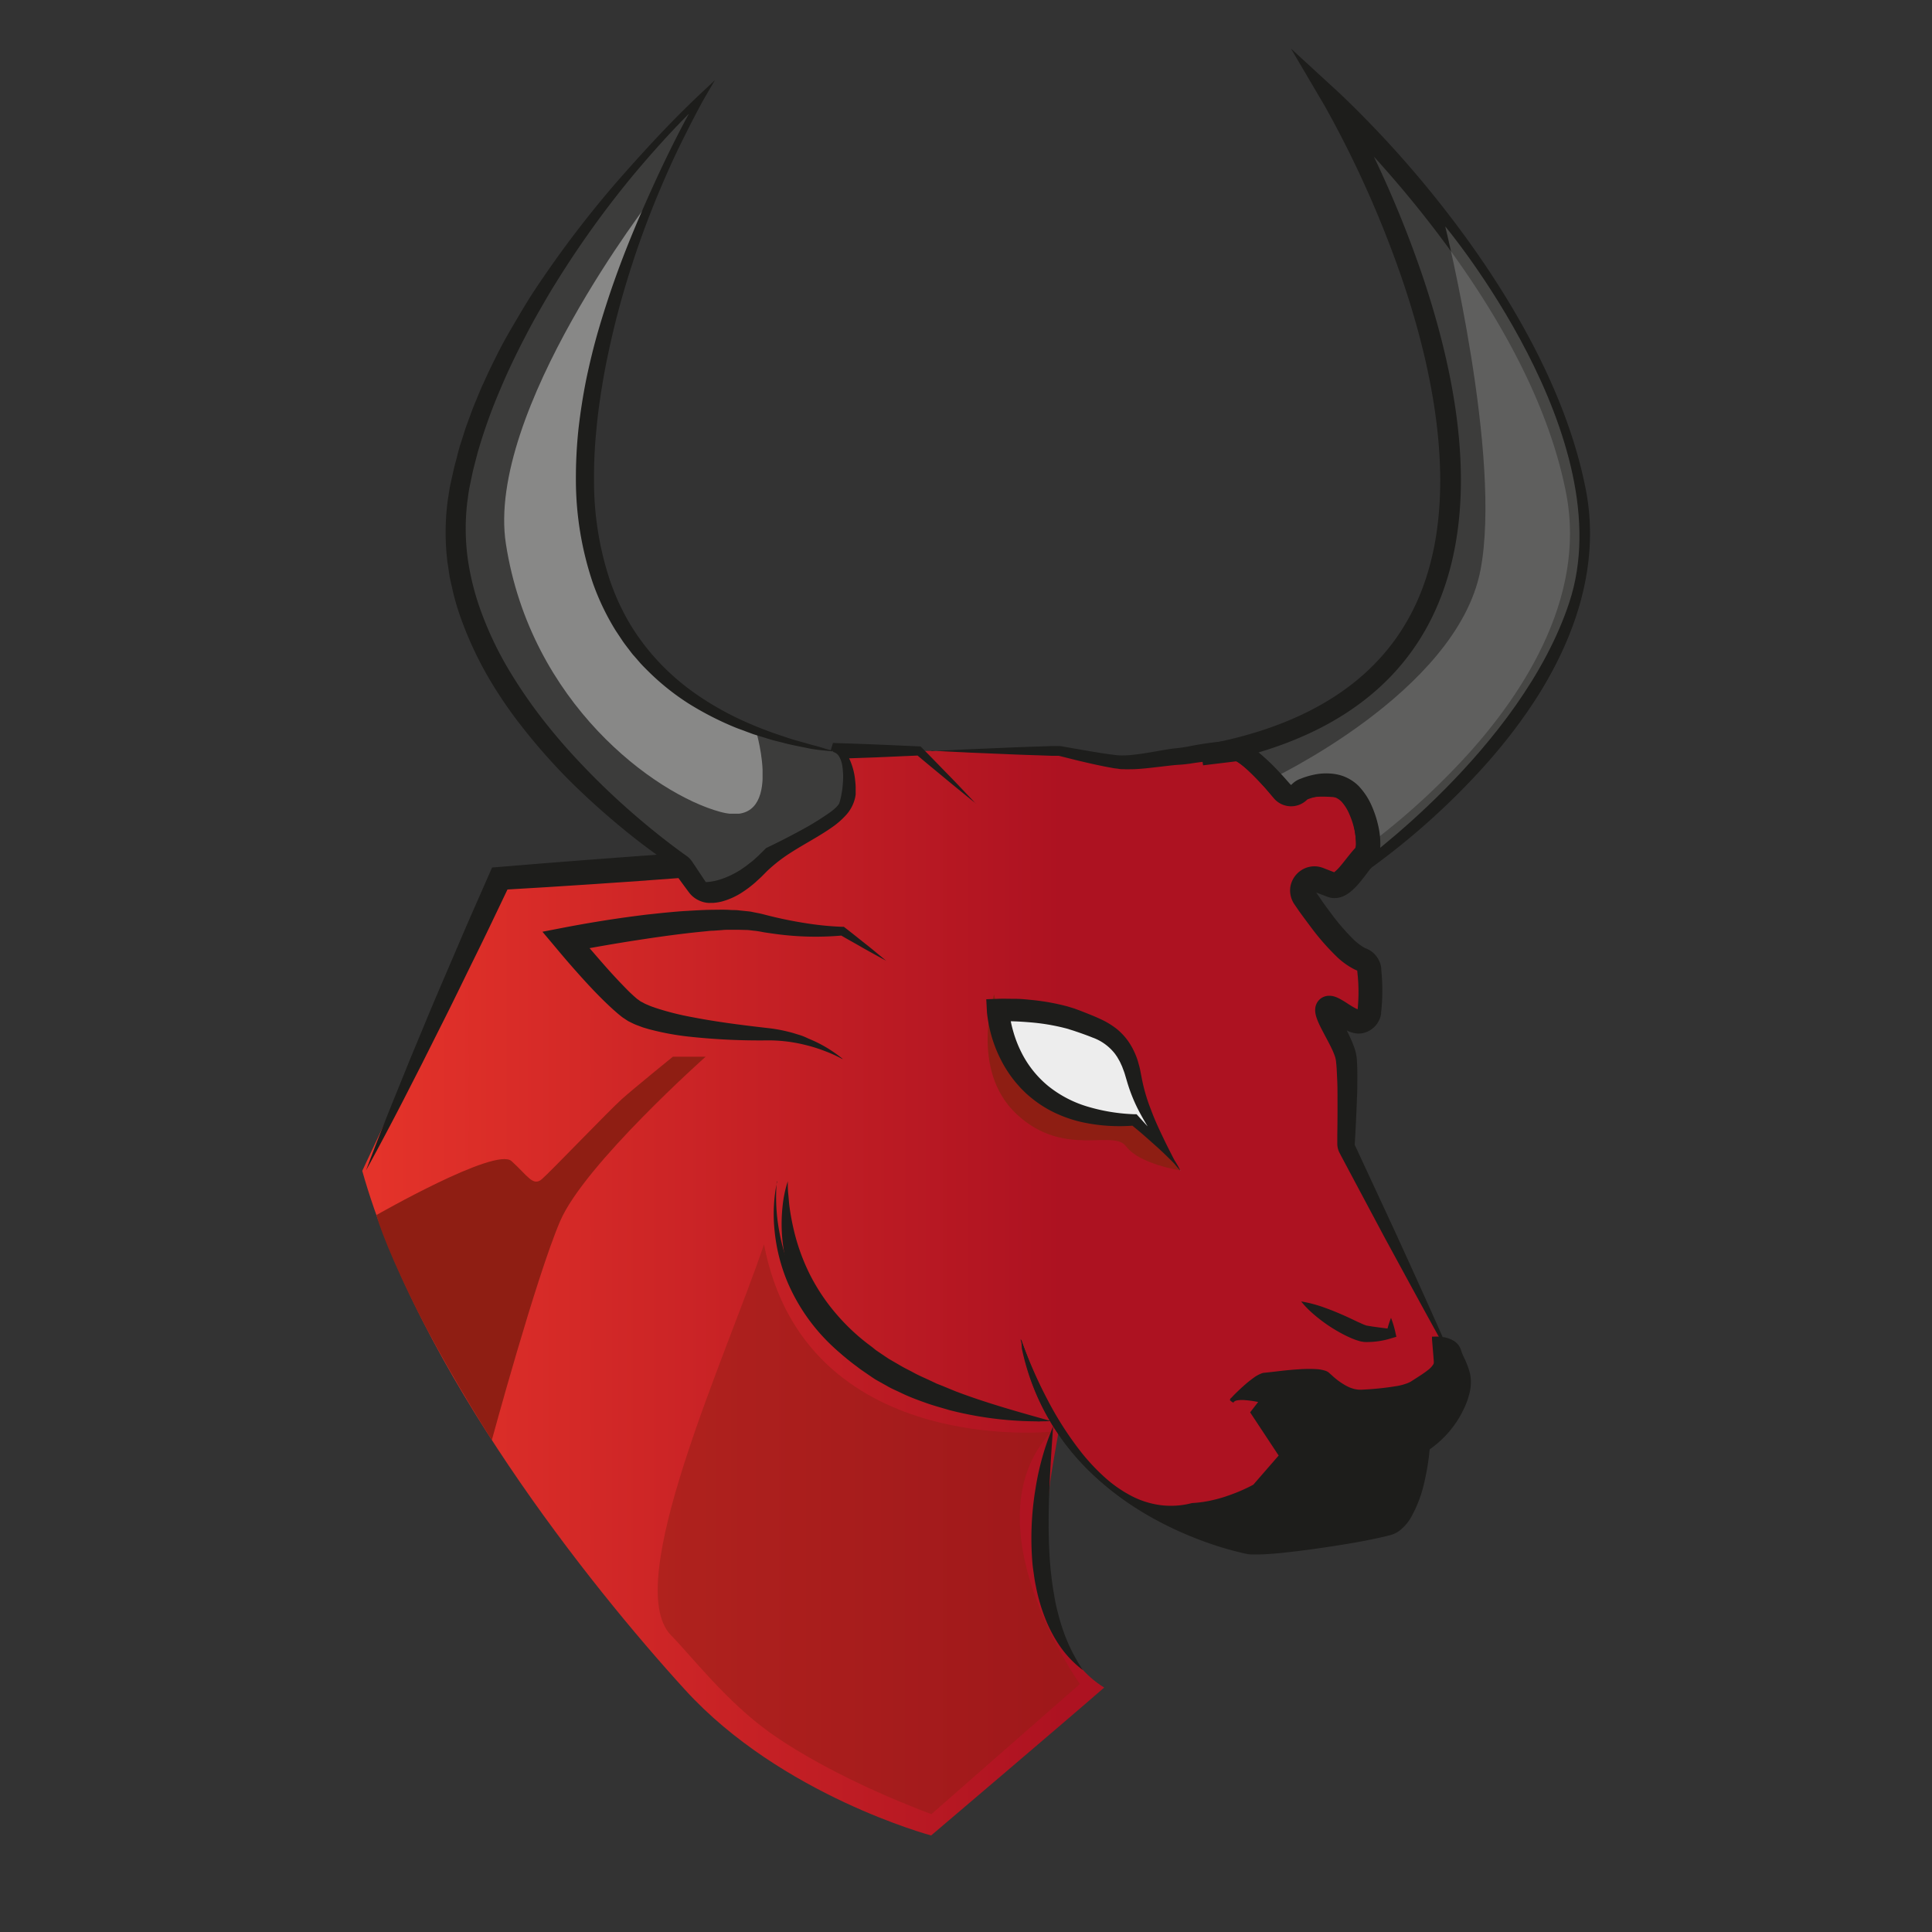 <svg xmlns="http://www.w3.org/2000/svg" xmlns:xlink="http://www.w3.org/1999/xlink" viewBox="0 0 512 512"><rect x="0" y="0" width="512" height="512" fill="#333333" stroke="none"/><defs><style>.cls-1{fill:none;}.cls-2{isolation:isolate;}.cls-3{clip-path:url(#clip-path);}.cls-4{fill:url(#linear-gradient);}.cls-5{fill:#1d1d1b;}.cls-6{fill:#3c3c3b;}.cls-7{opacity:0.39;}.cls-8{clip-path:url(#clip-path-2);}.cls-9{fill:#fff;}.cls-10{opacity:0.18;}.cls-11{clip-path:url(#clip-path-3);}.cls-12{opacity:0.47;}.cls-12,.cls-15{mix-blend-mode:luminosity;}.cls-13{clip-path:url(#clip-path-4);}.cls-14{fill:#8e1e13;}.cls-15{opacity:0.99;}.cls-16{clip-path:url(#clip-path-5);}.cls-17{clip-path:url(#clip-path-6);}.cls-18{clip-path:url(#clip-path-7);}.cls-19{fill:#ededed;}</style><clipPath id="clip-path"><path class="cls-1" d="M224.08,211.43c-.38,5.56-19.91,15.2-19.91,15.2a86.26,86.26,0,0,1-7.94,6.78c-4,3-10.39,3-10.39,3l-5.41-7.35-48,3.72L96,310.29c14.79,52.71,60.12,109.63,85.58,137.56s65.18,38.57,65.18,38.57,37.83-32.15,45.86-39.2c-20.57-12.73-14.74-47.3-14.75-50.31s2.63-17.24,2.63-17.24a66.26,66.26,0,0,0,23.44,20.42s3.8.79,4.38.85,17.35-1.63,22-3.37,10.45-12.37,10.45-12.37L333.54,375s2.92-3.84,1.75-4.75-6.29-.49-5.59-.95,5.71-3.15,9.43-3.5,8.39.7,11.65,1.75,15.37,2.91,18.4,2.68,11.42-6.64,11.42-6.64l1.81-8.22L356.75,303l0-23.06s-5.48-11.13-4.94-12.8c.3-.94,2.72.33,5,1.6,1.74,1,3.36,2,3.79,1.92,1-.11,6.94-12.61.41-16.33s-17-16.57-15.13-20,7.91.33,7.91.33,11.41-4.78,7.56-18.18-15.91-7.23-15.91-7.23-4.17,2.92-5.62.52-10-10.14-12.4-10.74-27.45,3-29.92,3-16.29-2.94-16.29-2.94l-37.55-.08s-18.83,0-22.19-.1c3.66,1.23,3.06,6.91,2.69,12.47"></path></clipPath><linearGradient id="linear-gradient" x1="-818.78" y1="1356.32" x2="-818.12" y2="1356.32" gradientTransform="matrix(430.75, 0, 0, -430.75, 352783.86, 584574.52)" gradientUnits="userSpaceOnUse"><stop offset="0" stop-color="#e6342a"></stop><stop offset="0.66" stop-color="#ad1221"></stop><stop offset="1" stop-color="#ad1221"></stop></linearGradient><clipPath id="clip-path-2"><rect class="cls-1" x="133.58" y="52.14" width="68.51" height="163.5"></rect></clipPath><clipPath id="clip-path-3"><rect class="cls-1" x="336.03" y="59.96" width="82.54" height="169.41"></rect></clipPath><clipPath id="clip-path-4"><rect class="cls-1" x="174.31" y="329.78" width="111.86" height="150.98"></rect></clipPath><clipPath id="clip-path-5"><rect class="cls-1" x="99.76" y="280.07" width="87.29" height="101.62"></rect></clipPath><clipPath id="clip-path-6"><rect class="cls-1" x="261.73" y="263.53" width="51.08" height="46.64"></rect></clipPath><clipPath id="clip-path-7"><rect class="cls-1" x="263.72" y="265.98" width="31.22" height="14.38"></rect></clipPath></defs><g class="cls-2"><g id="Layer_1" data-name="Layer 1"><g class="cls-3"><rect class="cls-4" x="96" y="198.47" width="286.41" height="287.95"></rect></g><path class="cls-5" d="M208.77,313c0,1.12,0,2.23.12,3.33s.17,2.2.31,3.28a64.11,64.11,0,0,0,1.18,6.41A54.08,54.08,0,0,0,214.75,338a52.08,52.08,0,0,0,7,10.36,54.59,54.59,0,0,0,9.16,8.47c.42.32.81.66,1.25,1l1.31.89,1.3.88.66.44.68.4L238.8,362c.91.54,1.89,1,2.82,1.49,1.85,1.06,3.84,1.85,5.77,2.79l.73.35.75.3,1.5.6c1,.41,2,.83,3,1.23,8.1,3.08,16.57,5.43,25.21,7.85a94.7,94.7,0,0,1-26.8-2.87c-2.18-.64-4.39-1.23-6.54-2s-4.31-1.57-6.39-2.58c-1-.49-2.1-.95-3.12-1.49l-3-1.68-.76-.43-.73-.48-1.46-1-1.45-1c-.49-.32-.94-.7-1.41-1.05A49.28,49.28,0,0,1,210,340a45.24,45.24,0,0,1-2.81-13.57,43.43,43.43,0,0,1,.21-6.85,31.58,31.58,0,0,1,1.4-6.62"></path><path class="cls-5" d="M205.85,313.08a49.51,49.51,0,0,0,.65,13.16,51.11,51.11,0,0,0,3.89,12.44,50.05,50.05,0,0,0,7,10.92l1.06,1.22c.35.41.69.83,1.08,1.21.76.76,1.51,1.54,2.29,2.3l2.43,2.15c.82.71,1.71,1.32,2.56,2a67,67,0,0,0,11.11,6.8c1.92,1.05,4,1.85,6,2.73l.75.33.77.28,1.54.57c1,.39,2.05.79,3.08,1.16a182.22,182.22,0,0,0,25.69,6.35,117.54,117.54,0,0,1-26.32-4.38,76.71,76.71,0,0,1-24.17-11.71,50.18,50.18,0,0,1-16.67-21.1,47.24,47.24,0,0,1-3.29-13.08,42.31,42.31,0,0,1,.64-13.34"></path><path class="cls-5" d="M270.65,355.07s16.5,51.08,45.37,43.69c8.5-.39,16.48-4.9,16.48-4.9l7.09-8.1L332,374.29l2.46-3.12s-6.34-1.56-7.77-.19,5.68-6.31,8.38-6.53,14.57-2.05,16.67-.14,5.45,5,9.3,4.66,10.44-.45,13.38-2.36,6.28-3.86,6.14-5.52-.51-6.21-.51-6.21,5.39-.45,6.47,3.22,4.4,6.3,1.17,14.08a26.7,26.7,0,0,1-9.51,11.63s-1.44,20.14-9.77,22.5-33.63,6.13-38,5.23-50.31-10.78-59.61-54.13"></path><path class="cls-5" d="M270.65,355.07a118.56,118.56,0,0,0,6.87,15.72,88.26,88.26,0,0,0,9.27,14.39,54.55,54.55,0,0,0,5.85,6.21,34.15,34.15,0,0,0,6.92,4.9,23.35,23.35,0,0,0,8,2.59,22,22,0,0,0,8.36-.56H316a32,32,0,0,0,4.23-.53,39.88,39.88,0,0,0,4.14-1.06q2-.65,4-1.47c1.31-.56,2.62-1.17,3.85-1.84l-.14.11,7.06-8.12-.05.68-7.56-11.45-.23-.36.26-.33L334,370.8l.33.95a27.17,27.17,0,0,0-4.53-.71,7.52,7.52,0,0,0-2.15.12,2.21,2.21,0,0,0-.4.16.73.73,0,0,0-.13.09l-.11.1-.08.07,0,0-.09.05c.65.5-1.15-.47-.87-.73a1,1,0,0,1,.08-.16,2.91,2.91,0,0,1,.24-.28l.21-.22.41-.44c1.12-1.13,2.27-2.21,3.48-3.24.61-.52,1.24-1,1.9-1.48a8.57,8.57,0,0,1,2.25-1.19,3.36,3.36,0,0,1,.69-.11l.58-.06,1.16-.13,2.34-.27c1.56-.18,3.13-.33,4.71-.43a38.05,38.05,0,0,1,4.78-.06,9.77,9.77,0,0,1,2.49.45,2.91,2.91,0,0,1,.66.33,2.09,2.09,0,0,1,.31.24l.21.19.87.78a18,18,0,0,0,3.71,2.58,8.76,8.76,0,0,0,2.06.74,7.27,7.27,0,0,0,2.14.12,77.62,77.62,0,0,0,9.26-1,15.53,15.53,0,0,0,2.18-.59,8.14,8.14,0,0,0,1-.43,4.12,4.12,0,0,0,.45-.27l.5-.32c1.32-.85,2.65-1.67,3.82-2.6a5.46,5.46,0,0,0,1.4-1.52,1,1,0,0,0,.11-.34,1.36,1.36,0,0,0,0-.18l0-.29-.09-1.17-.39-4.69,0-.64.63,0a11.65,11.65,0,0,1,2.51.15,7.59,7.59,0,0,1,2.42.84,4.59,4.59,0,0,1,1.87,1.91,4.19,4.19,0,0,1,.26.63l.18.55c.12.36.27.7.42,1.06a22.66,22.66,0,0,1,1.75,4.49,11.43,11.43,0,0,1,0,4.94,20.55,20.55,0,0,1-1.6,4.58,26.59,26.59,0,0,1-2.43,4.16,27.51,27.51,0,0,1-6.87,6.74l.27-.45a62.9,62.9,0,0,1-1.51,9.29A33.47,33.47,0,0,1,374,402a12,12,0,0,1-3.15,3.67,6.94,6.94,0,0,1-2.23,1.1q-1.14.32-2.28.57c-3.05.7-6.11,1.27-9.18,1.79-6.15,1-12.31,1.91-18.52,2.51-1.55.14-3.11.25-4.67.31-.79,0-1.57,0-2.36,0a8.34,8.34,0,0,1-1.2-.14l-1.14-.25a86.41,86.41,0,0,1-9-2.63c-11.74-4.12-22.86-10.42-31.74-19.2a63.18,63.18,0,0,1-17.64-32.31,62.95,62.95,0,0,0,17.8,32.14c8.91,8.7,20,14.9,31.73,18.92a85,85,0,0,0,8.94,2.56l1.14.24a9.88,9.88,0,0,0,1.12.11c.76,0,1.53,0,2.3,0,1.55-.09,3.09-.23,4.63-.39,6.18-.64,12.33-1.58,18.44-2.66,3.06-.55,6.11-1.14,9.12-1.86.75-.18,1.5-.38,2.23-.58a6.13,6.13,0,0,0,1.92-1,10.9,10.9,0,0,0,2.85-3.39,32.55,32.55,0,0,0,3.13-8.6,65.52,65.52,0,0,0,1.43-9.12l0-.28.25-.16a26.41,26.41,0,0,0,6.52-6.44,26,26,0,0,0,2.31-4,19.42,19.42,0,0,0,1.5-4.32,10.35,10.35,0,0,0,0-4.43,22.87,22.87,0,0,0-1.7-4.27c-.16-.37-.32-.75-.46-1.14l-.18-.57a3.71,3.71,0,0,0-.19-.46,3.41,3.41,0,0,0-1.39-1.4,8.15,8.15,0,0,0-4.22-.81l.57-.67.4,4.68.09,1.17,0,.29a2.79,2.79,0,0,1,0,.41,2.37,2.37,0,0,1-.23.78,6.49,6.49,0,0,1-1.73,1.95c-1.28,1-2.62,1.85-3.93,2.7l-.49.32a6.22,6.22,0,0,1-.56.32,9.63,9.63,0,0,1-1.15.51,15.63,15.63,0,0,1-2.36.65,76.28,76.28,0,0,1-9.42,1,9,9,0,0,1-2.53-.15,11,11,0,0,1-2.36-.85,19.41,19.41,0,0,1-4-2.78l-.89-.8-.21-.2-.16-.12a2,2,0,0,0-.39-.19,8.23,8.23,0,0,0-2.13-.38,37.41,37.41,0,0,0-4.61.05c-1.55.09-3.1.24-4.65.4l-2.33.27-1.18.13a9.88,9.88,0,0,0-1.06.13,7.21,7.21,0,0,0-1.88,1c-.62.43-1.23.9-1.82,1.4-1.18,1-2.31,2.05-3.4,3.15l-.4.42-.19.21-.15.16a.27.27,0,0,0,.06-.12c.27-.25-1.5-1.23-.85-.74l-.06,0h0l0,0,.1-.1a2.38,2.38,0,0,1,1-.52,8.44,8.44,0,0,1,2.53-.16,30.18,30.18,0,0,1,4.74.75l.9.21-.57.74-2.47,3.12,0-.69,7.53,11.48.24.36-.29.33-7.11,8.07-.06.07-.08,0a41,41,0,0,1-4,1.86c-1.35.55-2.73,1-4.12,1.47a38.9,38.9,0,0,1-4.26,1,31.83,31.83,0,0,1-4.36.52l.09,0a22.72,22.72,0,0,1-8.69.51,23.89,23.89,0,0,1-8.23-2.75,42.27,42.27,0,0,1-12.85-11.43,89.16,89.16,0,0,1-9.08-14.6,120.6,120.6,0,0,1-6.63-15.85"></path><path class="cls-5" d="M344.8,344.89a34.6,34.6,0,0,1,6.44,1.73c2.05.73,4,1.57,5.95,2.45L360,350.4c.45.18.93.43,1.32.58l.3.13a.85.85,0,0,1,.19.06,1.79,1.79,0,0,0,.56.15c1.89.35,4,.56,6.14.87l-1.12,1.23a26.17,26.17,0,0,1,1.24-4.18,26.12,26.12,0,0,1,1.23,4.18l.19.84-1.31.39a21.6,21.6,0,0,1-6.8,1,5.45,5.45,0,0,1-1-.1,6,6,0,0,1-.61-.13l-.45-.14c-.64-.19-1.15-.4-1.7-.62-1.05-.45-2.05-.95-3-1.47a40.22,40.22,0,0,1-5.5-3.63c-.87-.67-1.72-1.39-2.53-2.15a22.85,22.85,0,0,1-2.31-2.49"></path><path class="cls-5" d="M258.7,213c-2.68-2.15-5.36-4.32-8-6.51s-5.31-4.37-7.92-6.59l.79.31-11.34.5-11.34.4,1.13-3.81.25.17.17.14c.11.08.21.17.3.25s.35.34.51.51a11.7,11.7,0,0,1,.84,1,13.34,13.34,0,0,1,1.23,2.24,17.89,17.89,0,0,1,1.25,4.67c.08.78.18,1.56.19,2.33l0,.58,0,.29,0,.36c0,.24,0,.48,0,.72l-.12.73a10.22,10.22,0,0,1-2.58,4.87,21.4,21.4,0,0,1-3.65,3.14c-1.25.88-2.5,1.65-3.73,2.4-2.47,1.48-4.9,2.83-7.17,4.3a40.78,40.78,0,0,0-6.2,4.82l-1.49,1.5c-.55.53-1.1,1-1.69,1.56a30.49,30.49,0,0,1-3.8,2.83,19.06,19.06,0,0,1-4.64,2.09,12.82,12.82,0,0,1-2.77.48c-.24,0-.49,0-.74,0a3.74,3.74,0,0,1-.46,0l-.5-.05a7.19,7.19,0,0,1-1.9-.56A6.94,6.94,0,0,1,183,237c-.11-.12-.21-.24-.31-.37l-.22-.29-1.26-1.7-2.5-3.42,2.89,1.35-12.21.9-12.22.84-12.22.79-12.23.73,2.57-1.78-4.59,9.6q-2.29,4.8-4.65,9.58c-3.14,6.36-6.2,12.76-9.42,19.09l-4.77,9.51L107,291.34q-4.87,9.46-10,18.84,3.76-10,7.77-19.85l4-9.87,4.09-9.83c2.7-6.56,5.55-13.06,8.33-19.59q2.08-4.89,4.22-9.77l4.28-9.74.71-1.63,1.86-.15,12.2-1,12.21-.95,12.22-.91L181.1,226l1.83-.13,1.06,1.48,2.48,3.44,1.23,1.72.1.13,0,0,.06.07.13.09.12,0h.41a6.83,6.83,0,0,0,1.41-.22,13.14,13.14,0,0,0,3.07-1.35,22.46,22.46,0,0,0,3-2.15c.5-.4,1-.84,1.46-1.28l1.54-1.46a43,43,0,0,1,7.32-5.36c2.53-1.51,5.08-2.83,7.52-4.14,1.22-.65,2.41-1.31,3.51-2a16.65,16.65,0,0,0,2.89-2.22,5.3,5.3,0,0,0,1.52-2.41l.07-.32,0-.33,0-.17v-.72c0-.65,0-1.27-.06-1.9a14.33,14.33,0,0,0-.72-3.55,8.89,8.89,0,0,0-.69-1.53c-.14-.22-.28-.44-.43-.63s-.15-.19-.22-.26l-.1-.1,0,0s0,0,0,0l1.13-3.81,11.34.4,11.34.5.51,0,.29.29c2.43,2.43,4.8,4.92,7.21,7.37s4.76,5,7.12,7.46"></path><path class="cls-5" d="M223.21,280.64a36.47,36.47,0,0,0-4.73-2.14,39.29,39.29,0,0,0-4.91-1.54,40.26,40.26,0,0,0-10-1.25,173.44,173.44,0,0,1-21.07-1,70.25,70.25,0,0,1-10.65-2l-1.35-.4c-.45-.15-.9-.33-1.36-.5a13,13,0,0,1-1.38-.57c-.46-.24-.92-.43-1.39-.7l-1.42-.94c-.39-.3-.75-.6-1.12-.9-.71-.61-1.41-1.22-2.07-1.84-2.65-2.46-5.06-5-7.45-7.64s-4.65-5.24-6.94-8l-3.62-4.3,5.54-1.07c6.13-1.18,12.23-2.18,18.4-3,1.54-.2,3.08-.41,4.62-.57s3.1-.34,4.65-.48,3.11-.29,4.67-.38,3.12-.18,4.69-.25,3.16-.07,4.73-.09c.79,0,1.6,0,2.39.06s1.59,0,2.4.12l2.44.25a9.39,9.39,0,0,1,1.24.2l1.25.25c.88.16,1.56.35,2.3.54s1.46.37,2.19.54c2.93.69,5.9,1.26,8.89,1.71a78.69,78.69,0,0,0,9,.86h.48l.24.19c1.86,1.42,3.68,2.91,5.53,4.36s3.65,3,5.46,4.45q-3.1-1.67-6.17-3.4c-2-1.17-4.1-2.3-6.11-3.49l.72.19a79.2,79.2,0,0,1-18.85-.55c-.78-.11-1.56-.21-2.34-.36s-1.59-.29-2.24-.34l-1-.12a8.6,8.6,0,0,0-1-.08l-2.18-.06c-.71,0-1.47,0-2.21,0s-1.48,0-2.23.09l-2.24.16c-.75,0-1.5.11-2.25.18-6,.57-12.06,1.42-18.09,2.35s-12.07,2-18,3.12l1.91-5.37c2.17,2.63,4.44,5.25,6.69,7.84s4.57,5.12,6.91,7.49c.59.6,1.18,1.15,1.77,1.69l.88.77c.25.17.5.34.74.53s.61.33.92.51a7.16,7.16,0,0,0,1,.48c.36.15.7.31,1.07.45l1.13.4a72.94,72.94,0,0,0,9.71,2.46c6.7,1.3,13.55,2.16,20.45,2.94a39.62,39.62,0,0,1,5.32,1c.87.2,1.72.5,2.58.75s1.68.6,2.5,1a35.07,35.07,0,0,1,9.07,5.38"></path><path class="cls-5" d="M279.09,378c-.4,5.68-.78,11.25-1,16.81s-.28,11.06,0,16.53c.13,2.73.39,5.45.76,8.15.16,1.35.43,2.68.64,4s.54,2.66.89,4a50.93,50.93,0,0,0,2.58,7.74,48.61,48.61,0,0,0,4,7.35,27.58,27.58,0,0,1-6-6.23,36.35,36.35,0,0,1-4.07-7.73,47.59,47.59,0,0,1-2.4-8.4c-.31-1.42-.48-2.86-.69-4.29s-.29-2.88-.37-4.32a79.94,79.94,0,0,1,1-17.16A70.54,70.54,0,0,1,279.09,378"></path><path class="cls-6" d="M220.89,199.06C96.93,177.44,186,25.71,186,25.71s-53.87,49.43-64.22,103.65c-9.76,51.14,51.82,94.33,58.84,99.07a4,4,0,0,1,1.11,1.1l4.27,6.18s8.4,1,18-9.71c0,0,18.11-9.13,19.27-12.8S225,199.79,220.86,199Z"></path><path class="cls-5" d="M318.33,200.22c1.05-.24,2.1-.58,3.26-.93.58-.17,1.17-.33,1.76-.47l.87-.22.81-.23c2.14-.61,4.31-1.14,6.41-1.87,1.06-.36,2.12-.68,3.17-1.05l3.11-1.17c.52-.2,1-.38,1.55-.59l1.53-.67c1-.45,2-.86,3-1.35a80.3,80.3,0,0,0,11.43-6.58,63.15,63.15,0,0,0,9.91-8.54,58.48,58.48,0,0,0,13.15-22.25,83.37,83.37,0,0,0,4-25.78,120.78,120.78,0,0,0-.58-13.17c-.39-4.39-1-8.78-1.76-13.13s-1.67-8.71-2.71-13-2.21-8.61-3.5-12.87a248.53,248.53,0,0,0-20.92-49.14l-2.3-4.07,3.39,3.19c7.52,7.08,14.49,14.63,21.25,22.4a284.05,284.05,0,0,1,18.95,24.43c2.91,4.27,5.71,8.62,8.33,13.08s5,9.06,7.26,13.75,4.18,9.53,5.9,14.45a126.36,126.36,0,0,1,4.18,15.1A66.3,66.3,0,0,1,421,145.43a74.41,74.41,0,0,1-2.73,15.69,96.11,96.11,0,0,1-14.1,28.13c-1.49,2.15-3.11,4.2-4.71,6.26l-2.5,3c-.84,1-1.72,2-2.58,2.94a150.78,150.78,0,0,1-11,11.08,139.6,139.6,0,0,1-12.08,9.79,102.3,102.3,0,0,1-13.19,8.17l-.1-.14h0a16.28,16.28,0,0,0,2.8-2.29,4.44,4.44,0,0,0,1-1.48,7.43,7.43,0,0,0,.14-1.78,38.05,38.05,0,0,0-.84-7.22,24.45,24.45,0,0,0-1-3.49,12.64,12.64,0,0,0-1.66-3.2,4.65,4.65,0,0,0-2.86-1.94c-1.19-.15-2.42-.22-3.62-.28a25.82,25.82,0,0,0-3.63.07,8.35,8.35,0,0,0-3.4,1,11.6,11.6,0,0,1-1.58.95,3.06,3.06,0,0,1-1.89.19,6,6,0,0,1-3-2.21c-1.62-1.81-3.28-3.59-5-5.28-.87-.85-1.76-1.67-2.7-2.44a16.27,16.27,0,0,0-1.45-1.06,3.38,3.38,0,0,0-1.55-.64h0c-1.58.19-3.19.38-4.8.52Zm.46-.06,4.54-.71c1.48-.23,3-.42,4.48-.6h0a3.85,3.85,0,0,1,1.79.72,14.55,14.55,0,0,1,1.48,1.1c.95.77,1.84,1.61,2.71,2.46,1.75,1.72,3.4,3.51,5,5.33a11.79,11.79,0,0,0,1.24,1.3,3.89,3.89,0,0,0,1.52.82,2.74,2.74,0,0,0,1.69-.17,11.07,11.07,0,0,0,1.54-.93,8.68,8.68,0,0,1,3.54-1,26.45,26.45,0,0,1,3.67-.06c1.22.07,2.43.14,3.65.3a4.89,4.89,0,0,1,3,2.06A12.85,12.85,0,0,1,360.4,214a26.77,26.77,0,0,1,1,3.53,37.74,37.74,0,0,1,.81,7.27,7.19,7.19,0,0,1-.15,1.84,4.79,4.79,0,0,1-1,1.54,16.71,16.71,0,0,1-2.85,2.32h0l-.1-.14c3.88-3.41,7.68-6.83,11.41-10.33s7.38-7,10.95-10.62,7-7.3,10.33-11.14a147.21,147.21,0,0,0,9.24-12,109.54,109.54,0,0,0,7.75-12.87,86.39,86.39,0,0,0,5.67-13.79,70,70,0,0,0,2.78-14.53,62.73,62.73,0,0,0-.86-14.73,124.49,124.49,0,0,0-3.77-14.62c-1.58-4.79-3.43-9.51-5.46-14.15s-4.32-9.18-6.74-13.66-5-8.86-7.73-13.17A264.37,264.37,0,0,0,373.72,50,238.49,238.49,0,0,0,353,27.36l1.09-.88c4.45,7.82,8.39,15.87,12.15,24s7.19,16.46,10.16,25c1.49,4.25,2.87,8.54,4.11,12.88s2.32,8.73,3.25,13.16,1.59,8.91,2.09,13.43a129,129,0,0,1,.67,13.63,86.22,86.22,0,0,1-4.48,27A65.85,65.85,0,0,1,376.1,168a58.89,58.89,0,0,1-8.59,10.78,64.37,64.37,0,0,1-10.69,8.6,84.08,84.08,0,0,1-12.1,6.27c-1.05.44-2.12.8-3.18,1.2l-1.59.59c-.53.2-1.07.35-1.61.52l-3.23,1c-1.09.31-2.18.57-3.27.86-2.17.6-4.39,1-6.59,1.46a23.13,23.13,0,0,1-3.13.45c-1,.09-2.18.18-3.33.37"></path><path class="cls-6" d="M318.56,200.19c124-21.63,34.91-173.36,34.91-173.36s53.87,49.43,64.22,103.65-59.57,100-59.57,100,3.34-2.13,3.86-3.87-.38-17.21-6.6-17.8-9-.27-11,1.23-3.69.81-5.24-1-8.89-10-11.27-10Z"></path><path class="cls-5" d="M359.55,232.68l-2.89-4.47.45-.3a9.63,9.63,0,0,0,2.3-2.09c.22-1.8-.43-10.13-3-13.44a2.15,2.15,0,0,0-1.33-1c-6.1-.57-8-.15-9.21.71-1.4,1-5.05,3-8.83-1.34-4.52-5.17-8.11-8.42-9.38-9l-8.83,1.07-.78-5.26c28.74-5,48-17.63,57.18-37.51,12.07-26.05,4.94-60.4-3.16-84.62a280.64,280.64,0,0,0-20.95-47.26l-9-15.29,13.06,12A280.5,280.5,0,0,1,383.8,56.7c13.65,17.69,31.05,44.76,36.5,73.28,4.39,23-4.78,48.11-26.53,72.58a193,193,0,0,1-33.57,29.69Zm-9.06-26.85c1.52,0,3.22.11,5.14.3a7.32,7.32,0,0,1,5.44,3.56c2.24,3.33,3.28,8.69,3.58,12.7a190.54,190.54,0,0,0,25.22-23.45c14.34-16.15,30.34-41.05,25.21-68-7-36.61-34.62-71.43-51-89.45a289.12,289.12,0,0,1,13.07,32.12c12.25,36.61,13.25,66.43,3,88.63-8.32,18-24,30.43-46.65,37.17a82.63,82.63,0,0,1,7.64,7.84c.95,1.09,1.14,1,1.65.57C344.78,206.36,347.22,205.83,350.49,205.83Z"></path><g class="cls-7"><g class="cls-8"><path class="cls-9" d="M173,52.14s-44.36,57-38.93,92c6.56,42.2,39.37,66.24,56.75,71s9.54-21.42,9.54-21.42-26.85-10.23-37.12-32.38S150.51,96.87,173,52.14"></path></g></g><g class="cls-10"><g class="cls-11"><path class="cls-9" d="M359.69,229.37s43.37-30.88,56.19-69.73C430.16,116.36,383,60,383,60s15.16,61.22,9.32,91.19c-6.33,32.4-56.24,55.64-56.24,55.64s3.1,2.84,3.9,3.51,2.3,1.61,5,0,9.34-2.63,11.85-.24,8.09,12.78,2.93,19.31"></path></g></g><path class="cls-5" d="M246.84,199.06c3.26-.18,6.52-.32,9.77-.49l9.78-.41c3.26-.15,6.51-.25,9.77-.36l2.45-.09,1.22,0,.61,0a4.44,4.44,0,0,1,.88.06l4.83.85c3.19.54,6.41,1.12,9.54,1.48.4.05.75.07,1.1.09s.73,0,1.1,0c.75,0,1.51-.07,2.28-.15,1.54-.16,3.11-.4,4.7-.67s3.18-.56,4.84-.82c.41-.07.84-.12,1.26-.18l1.28-.14c.72-.07,1.49-.2,2.26-.32a86.48,86.48,0,0,1,10-1.47,21.67,21.67,0,0,1,2.78,0l.36,0,.51.08a6.81,6.81,0,0,1,.95.26,9.36,9.36,0,0,1,1.52.68,25.53,25.53,0,0,1,4.43,3.26c1.3,1.14,2.5,2.34,3.66,3.56q.87.93,1.71,1.86l1.57,1.78a.18.18,0,0,0,.28,0h0l.16-.16a5.3,5.3,0,0,1,.43-.38,5.82,5.82,0,0,1,1-.66,7.2,7.2,0,0,1,.81-.35l.67-.26a21,21,0,0,1,2.74-.78,15.49,15.49,0,0,1,6.05-.14,11.29,11.29,0,0,1,5.87,3.08,17.51,17.51,0,0,1,3.34,4.92,27.65,27.65,0,0,1,1.8,5.23,21.62,21.62,0,0,1,.65,5.69,12.71,12.71,0,0,1-.16,1.66,8,8,0,0,1-.61,2,5.53,5.53,0,0,1-.76,1.22l-.51.55c-.2.22-.42.49-.65.78-.93,1.17-1.9,2.56-3.11,3.94a16.58,16.58,0,0,1-2.19,2.14,8.58,8.58,0,0,1-1.7,1.05,5.88,5.88,0,0,1-2.72.55,5.37,5.37,0,0,1-1.6-.34l-.61-.23-1.13-.43-1.75-.68a.31.31,0,0,0,.21,0s0,0,0-.06,0-.22,0-.18l1.32,1.94c.9,1.31,1.83,2.6,2.78,3.85a57.33,57.33,0,0,0,6,7,14.05,14.05,0,0,0,3.07,2.34l.31.13.25.11a2.09,2.09,0,0,1,.3.14,4.71,4.71,0,0,1,.58.32,6.15,6.15,0,0,1,1.82,1.77,6.37,6.37,0,0,1,1,2.23,4.17,4.17,0,0,1,.1.6l0,.22,0,.16.06.64a53.28,53.28,0,0,1-.05,10.41l-.05.33,0,.17,0,.24a6.21,6.21,0,0,1-1.61,3.29,6.25,6.25,0,0,1-2,1.42,7.19,7.19,0,0,1-1.16.39,5.36,5.36,0,0,1-1.51.12,7.08,7.08,0,0,1-2.12-.51,12.61,12.61,0,0,1-1.47-.72c-.86-.49-1.59-1-2.27-1.45s-1.32-.9-1.76-1.14l-.21-.11a1.9,1.9,0,0,0,.32,0,1.84,1.84,0,0,0,.69-.1,2.37,2.37,0,0,0,.89-.52,2.26,2.26,0,0,0,.61-.93,1.46,1.46,0,0,0,.11-.54c0-.2,0-.2,0-.15a2.17,2.17,0,0,0,.07.27,7,7,0,0,0,.32.88c.26.65.6,1.35.94,2.06.7,1.42,1.47,2.89,2.18,4.48a26.55,26.55,0,0,1,1,2.55,11.8,11.8,0,0,1,.57,3c.13,1.81.13,3.45.12,5.13s0,3.3-.11,4.95c-.1,3.28-.26,6.55-.44,9.82l-.13,2.3a.62.62,0,0,0,0,.29l.49,1,2.06,4.44,8.23,17.73c5.41,11.87,10.84,23.73,16,35.72C379.44,351,373.24,339.53,367,328.07l-9.2-17.26-2.3-4.32-.28-.54-.14-.27-.07-.13-.11-.22a5.25,5.25,0,0,1-.5-2.07l0-2.59c.05-3.24.07-6.49.05-9.72,0-1.61,0-3.22-.08-4.82s-.12-3.21-.29-4.64a6.31,6.31,0,0,0-.39-1.76,20.81,20.81,0,0,0-.85-2c-.66-1.37-1.44-2.77-2.21-4.25-.39-.74-.78-1.5-1.17-2.35-.19-.43-.37-.87-.55-1.4a7.64,7.64,0,0,1-.25-.9,5.13,5.13,0,0,1-.12-1.37,3.75,3.75,0,0,1,.22-1.14,3.58,3.58,0,0,1,.94-1.44,3.51,3.51,0,0,1,1.42-.82,3.72,3.72,0,0,1,1.29-.17,4.79,4.79,0,0,1,1.51.3,8,8,0,0,1,.9.39,24.65,24.65,0,0,1,2.39,1.43c.68.43,1.32.84,1.88,1.13a6.2,6.2,0,0,0,.73.34c.2.07.33.08.25.06a1.8,1.8,0,0,0-.29,0h0s0,0,0,0l0,0v0l.05-.48a46.29,46.29,0,0,0-.08-9.11l-.06-.57,0-.14v-.08h0a.28.28,0,0,0,.08.09l0,0h0l0,0a8.58,8.58,0,0,1-.81-.35,19.45,19.45,0,0,1-4.77-3.43,63.48,63.48,0,0,1-6.79-7.77c-1-1.33-2-2.69-3-4.05l-1.44-2.1a6.59,6.59,0,0,1-.94-2.29,6.26,6.26,0,0,1,0-2.55,6.59,6.59,0,0,1,2.7-4,6.37,6.37,0,0,1,4.87-1,5.66,5.66,0,0,1,.59.15l.29.09.22.08.58.23,1.15.45,1.16.45.53.21a1.16,1.16,0,0,0-.41-.09,1,1,0,0,0-.36,0,2.4,2.4,0,0,0,.37-.24,10.94,10.94,0,0,0,1.3-1.28c.93-1.07,1.86-2.33,3-3.71.28-.34.58-.7.92-1.08l.28-.29.14-.15-.09.1a.76.76,0,0,0-.12.19,1.2,1.2,0,0,0,.09-.35,5.11,5.11,0,0,0,.09-.77,16.45,16.45,0,0,0-.43-4,21,21,0,0,0-1.33-4,11.54,11.54,0,0,0-2-3.2,4.88,4.88,0,0,0-2.63-1.45,9.41,9.41,0,0,0-3.66,0,13.79,13.79,0,0,0-2,.51l-.48.17-.32.12s0,0,0,0h0l-.27.26a6,6,0,0,1-8.51-.43l-1.62-1.92c-.51-.6-1-1.19-1.56-1.78-1.06-1.16-2.13-2.3-3.23-3.35a20.18,20.18,0,0,0-3.31-2.68,5.2,5.2,0,0,0-.69-.36l-.22-.08-.09,0-.25,0a17.65,17.65,0,0,0-2.1-.11,83.34,83.34,0,0,0-9.42,1c-.84.1-1.68.21-2.59.26l-1.16.08-1.16.12-4.83.56c-1.64.19-3.31.35-5,.43-.86,0-1.72.05-2.6,0-.45,0-.89,0-1.35-.09s-.92-.1-1.33-.18c-3.32-.57-6.49-1.3-9.68-2.06l-4.72-1.18a2.75,2.75,0,0,0-.34-.05l-.61,0-1.22,0-2.45-.09c-3.26-.11-6.51-.21-9.77-.36l-9.78-.41c-3.25-.17-6.51-.31-9.77-.5"></path><g class="cls-12"><g class="cls-13"><path class="cls-14" d="M278.62,379.4s-65.28,6.92-76.15-49.62c-10.09,29.84-37.94,90-24.63,103.59,5.23,5.32,14.7,17.58,26.12,25.73,17.65,12.6,42.88,21.66,42.88,21.66l39.33-34.48s-30.07-42.53-7.55-66.88"></path></g></g><g class="cls-15"><g class="cls-16"><path class="cls-14" d="M99.76,322s31.56-18.08,35.78-14.31,5.69,6.86,8.07,4.79,17.89-18.27,21.21-21.23,13.5-11.21,13.5-11.21H187s-32.17,28.63-38.57,43.6-18.09,58-18.09,58-9.21-14.33-17.3-29.56C106.57,339.88,101,326.83,99.76,322"></path></g></g><g class="cls-15"><g class="cls-17"><path class="cls-14" d="M312.8,310.18s-10.61-13.39-12.22-13.38-18.44-.16-25.56-7.87-6.26-3.08-11.58-25.4c0,0-6.55,20.06,6,31.76s25.59,3.85,29,8.52,14.37,6.37,14.37,6.37"></path></g></g><g class="cls-15"><g class="cls-18"><path class="cls-14" d="M288.18,280.36c-7.16-7.67-2.6-6.47-24.46-13.45,0,0,20.5-5,31.22,8.32"></path></g></g><path class="cls-19" d="M312.8,310.18s-2.33-4.08-12.22-13.38c-34.9.58-36.06-29.09-36.06-29.09s12.14-.47,21.09,2.91c6.54,2.47,12.65,3.92,15,15.12,2.25,10.82,12.22,24.44,12.22,24.44"></path><path class="cls-5" d="M312.8,310.18a37.34,37.34,0,0,0-3.1-3.31c-1.07-1.06-2.17-2.1-3.29-3.1s-2.25-2-3.39-3-2.3-1.94-3.46-2.9l1.05.41a46.71,46.71,0,0,1-13.36-.79,33.64,33.64,0,0,1-6.55-2.07,30.06,30.06,0,0,1-6.08-3.46,34,34,0,0,1-2.73-2.23l-1.26-1.24c-.4-.43-.78-.88-1.18-1.32a32.32,32.32,0,0,1-3.95-5.83,35.42,35.42,0,0,1-2.65-6.48c-.33-1.12-.6-2.26-.83-3.41-.11-.57-.21-1.15-.29-1.75-.05-.29-.08-.59-.12-.89s-.06-.58-.08-1l-.16-3,3-.11c1.65-.06,3.14,0,4.7,0s3.09.18,4.64.33a58.87,58.87,0,0,1,9.25,1.7c.77.25,1.53.44,2.3.74l1.14.42,1,.4c1.37.54,2.81,1.1,4.28,1.8a20.94,20.94,0,0,1,4.33,2.64,16.38,16.38,0,0,1,3.46,3.93,19.86,19.86,0,0,1,2.09,4.59c.2.78.46,1.56.6,2.34l.44,2.26a46.09,46.09,0,0,0,2.42,8.23c1,2.75,2.27,5.43,3.56,8.1.64,1.34,1.32,2.66,2,4s1.4,2.63,2.13,3.95m0,0c-1-1.11-1.95-2.28-2.9-3.45s-1.82-2.4-2.69-3.63a77.82,77.82,0,0,1-4.81-7.71,43,43,0,0,1-3.59-8.58l-.62-2.09c-.19-.67-.47-1.29-.69-1.93-.13-.31-.28-.61-.41-.91a8.07,8.07,0,0,0-.45-.88l-.48-.84-.54-.78a13.13,13.13,0,0,0-6-4.37c-1.26-.51-2.62-1-4-1.47l-1.06-.36-1-.31c-.63-.23-1.32-.37-2-.55a56,56,0,0,0-8.36-1.33c-1.43-.12-2.86-.22-4.3-.27s-2.9-.05-4.24,0l2.87-3.1c0,.13,0,.4.05.62s.05.46.08.7c.07.48.14,1,.23,1.44.19,1,.41,1.92.68,2.86a31.2,31.2,0,0,0,2.1,5.5,27.37,27.37,0,0,0,7.19,9.1,30.43,30.43,0,0,0,10.51,5.49,48.94,48.94,0,0,0,12.22,2l.7,0,.35.38c1,1.12,2.06,2.25,3.07,3.4s2,2.3,3,3.5,1.88,2.42,2.77,3.66a30.06,30.06,0,0,1,2.39,3.91"></path><path class="cls-5" d="M221.12,199.19c-1.07-.15-2.2-.24-3.4-.37s-2.49-.3-3.54-.53c-2.2-.46-4.42-.85-6.6-1.44-1.09-.28-2.19-.53-3.27-.84l-3.24-1c-.54-.17-1.09-.32-1.62-.51l-1.6-.59c-1-.4-2.13-.76-3.18-1.2a82.46,82.46,0,0,1-12.15-6.24,64.29,64.29,0,0,1-10.75-8.6c-.81-.82-1.65-1.62-2.39-2.5l-1.14-1.31-.58-.65-.53-.68c-.69-.93-1.42-1.83-2.08-2.78l-1.92-2.89a65.27,65.27,0,0,1-6-12.51,85.6,85.6,0,0,1-4.51-27.09,124.21,124.21,0,0,1,.67-13.66q.77-6.8,2.11-13.46c.94-4.43,2-8.83,3.28-13.17s2.65-8.63,4.16-12.87c3-8.49,6.51-16.79,10.24-25s7.72-16.2,12.18-24l1.24,1c-1.91,1.79-3.78,3.66-5.62,5.55s-3.65,3.81-5.42,5.77c-3.54,3.91-7,7.92-10.27,12A257.79,257.79,0,0,0,147,75.46c-1.4,2.23-2.7,4.51-4,6.77s-2.58,4.58-3.77,6.91c-2.43,4.64-4.7,9.36-6.71,14.18A139,139,0,0,0,127.16,118l-.56,1.87-.49,1.88c-.31,1.26-.67,2.5-.93,3.77l-.79,3.8c-.25,1.26-.37,2.51-.56,3.76a59.56,59.56,0,0,0,.15,15.15A69.51,69.51,0,0,0,127.84,163a91.44,91.44,0,0,0,6.63,13.88,129.23,129.23,0,0,0,8.67,12.86,154,154,0,0,0,10.11,11.88q5.34,5.71,11.16,11t12,10.09q1.55,1.2,3.12,2.37l1.58,1.15.86.61a5.84,5.84,0,0,1,1.08,1,5.43,5.43,0,0,1,.42.56l.28.42.55.82,1.1,1.66,2.2,3.3-1.4-.84.41,0a5,5,0,0,0,.54,0,10.83,10.83,0,0,0,1.12-.1,16.87,16.87,0,0,0,2.3-.5,22.45,22.45,0,0,0,4.44-1.91l1.07-.62,1-.69c.7-.45,1.33-1,2-1.5s1.26-1.11,1.89-1.65l1.8-1.79.25-.25.2-.1c2.88-1.37,5.76-2.84,8.58-4.37a74.22,74.22,0,0,0,8.17-5,13.35,13.35,0,0,0,1.74-1.47c.13-.13.23-.26.35-.39a3.45,3.45,0,0,0,.25-.37,1.14,1.14,0,0,0,.09-.16l.09-.27c.05-.18.11-.36.16-.55a24.64,24.64,0,0,0,.73-4.65,19.31,19.31,0,0,0-.2-4.69,6.78,6.78,0,0,0-.75-2.15,2.64,2.64,0,0,0-1.66-1.32l.25-.44a.31.31,0,0,1,.06.33m-.46-.26a.22.22,0,0,0,0,.28l.25-.44a3.28,3.28,0,0,1,2.17,1.44,7.53,7.53,0,0,1,1,2.34,19,19,0,0,1,.58,5,25.35,25.35,0,0,1-.47,5c0,.21-.09.42-.14.63l-.08.31c0,.12-.1.26-.15.39a5.1,5.1,0,0,1-.81,1.21,16.34,16.34,0,0,1-1.85,1.79,72.12,72.12,0,0,1-8.1,5.64c-2.79,1.71-5.6,3.33-8.48,4.9l.45-.35-1.83,2c-.66.63-1.3,1.29-2,1.9s-1.38,1.22-2.14,1.75l-1.12.82-1.18.76a25.27,25.27,0,0,1-5.1,2.46,20,20,0,0,1-2.81.74c-.48.09-1,.15-1.48.2-.26,0-.5.05-.78.05s-.49,0-.9,0l-.84-.07-.56-.78L182,233.61,180.88,232l-.58-.81-.29-.4a1.85,1.85,0,0,0-.55-.54l-.78-.52L177,228.6c-1.11-.76-2.2-1.53-3.29-2.32-4.36-3.13-8.54-6.49-12.6-10s-8-7.16-11.74-11a158,158,0,0,1-10.63-12.17,115.41,115.41,0,0,1-9.2-13.39,96.58,96.58,0,0,1-7-14.78,68.75,68.75,0,0,1-2.44-7.86c-.3-1.35-.61-2.69-.9-4l-.62-4.1a64.41,64.41,0,0,1,.1-16.53c.23-1.36.4-2.75.68-4.08l.89-4c.3-1.33.7-2.62,1-3.93l.54-2,.62-1.93c.42-1.28.79-2.58,1.26-3.85l1.39-3.79c.47-1.26,1-2.5,1.51-3.74s1-2.48,1.61-3.7c1.07-2.47,2.27-4.87,3.46-7.27s2.48-4.75,3.84-7.06,2.7-4.62,4.1-6.9,2.88-4.5,4.39-6.7a280.15,280.15,0,0,1,19.49-25.3c7-8,14.18-15.82,21.94-23.14l4.07-3.83-2.83,4.84C184.45,30,182.44,34,180.46,38s-3.79,8.08-5.53,12.18a246.28,246.28,0,0,0-9.06,25.14q-1.92,6.39-3.46,12.87c-1,4.31-1.94,8.64-2.67,13s-1.35,8.73-1.73,13.11a123,123,0,0,0-.59,13.14,83.39,83.39,0,0,0,4,25.7,61.32,61.32,0,0,0,5.29,11.81,59.77,59.77,0,0,0,7.77,10.36,62.78,62.78,0,0,0,9.85,8.54,79.89,79.89,0,0,0,11.38,6.6A99.75,99.75,0,0,0,208,195.27c2.09.75,4.25,1.29,6.39,1.91l.81.23.75.2c.49.12,1,.26,1.48.41,1,.3,2.06.64,3.19.91"></path></g></g></svg>